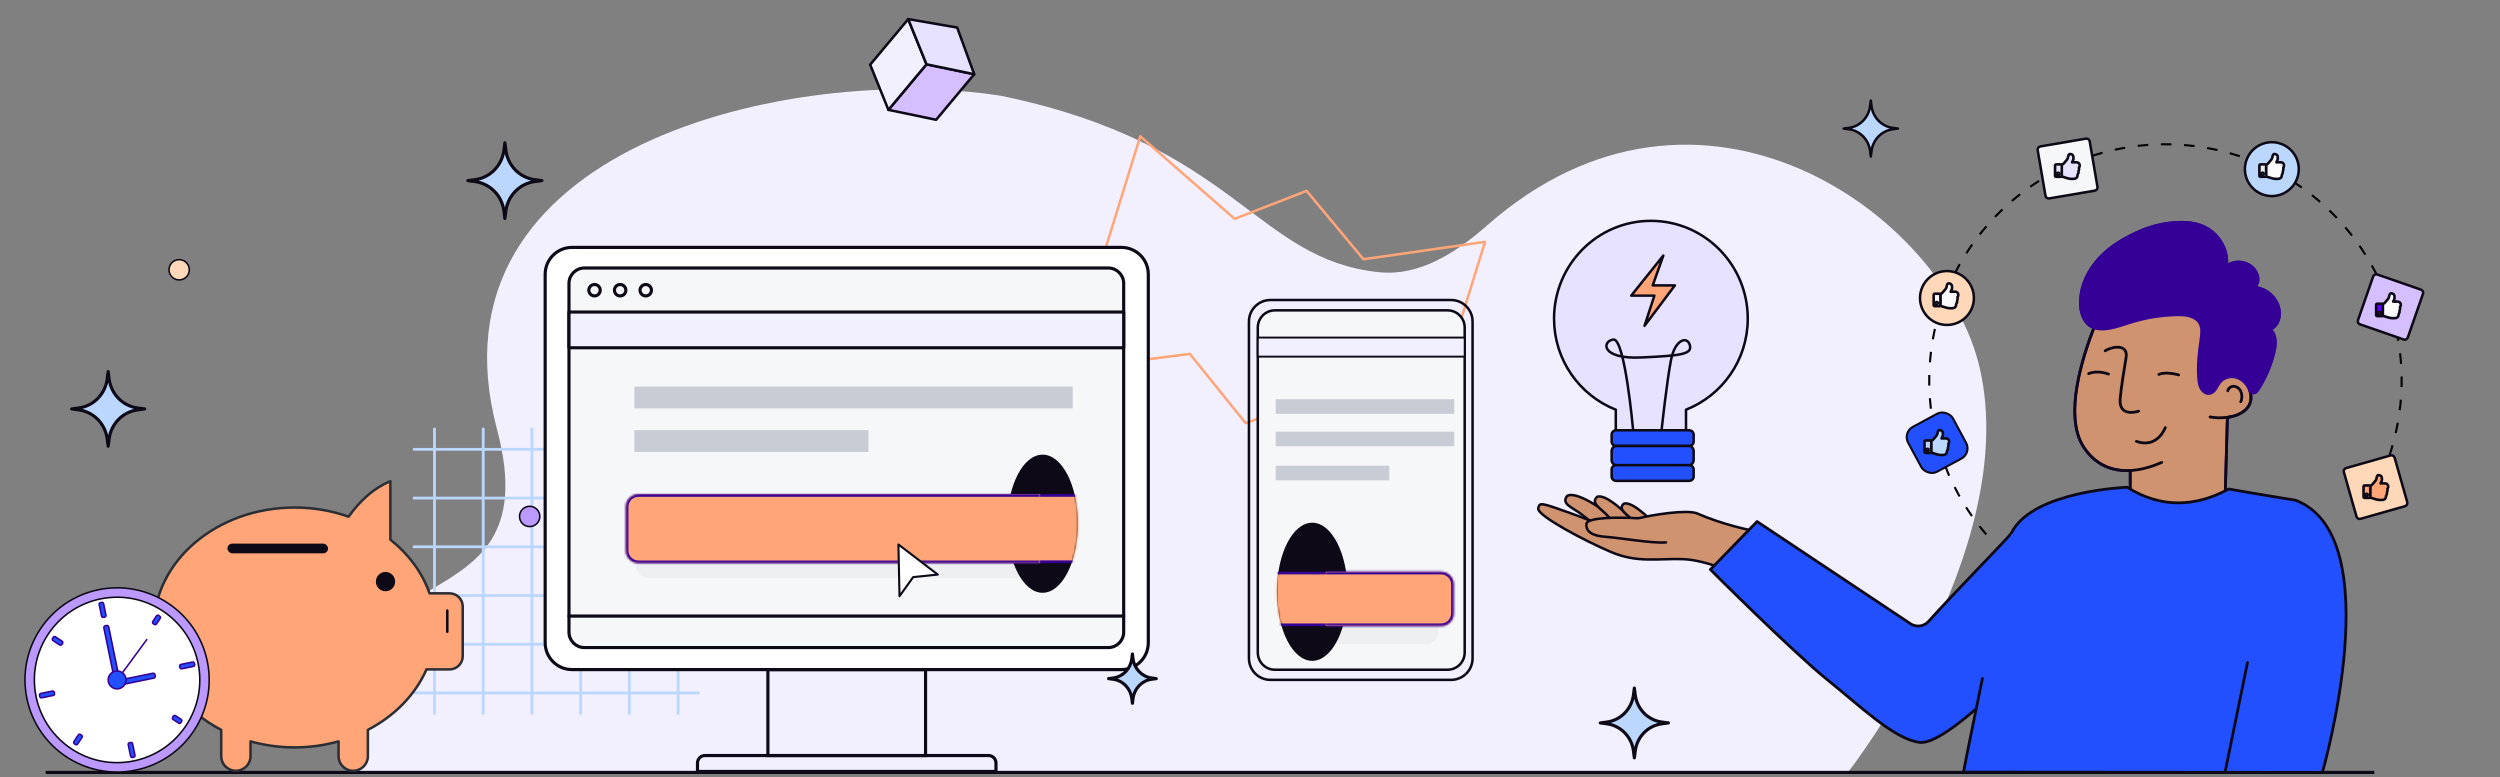 <svg width="1184" height="368" viewBox="0 0 1184 368" fill="none" xmlns="http://www.w3.org/2000/svg">
<rect x="0" y="0" width="1184" height="368" fill="#808080" stroke="none"/>
<path fill-rule="evenodd" clip-rule="evenodd" d="M875.139 365.818C875.139 365.818 957.172 261.12 937.724 174.839C921.151 101.321 804.898 18.375 704.461 106.615C689.884 119.421 672.55 130.876 653.246 128.923C594.303 122.959 585.721 68.326 473.917 45.343C374.777 29.972 199.744 69.357 235.404 203.411C262.514 305.332 140.584 253.225 169.953 365.818H875.139Z" fill="#F2F0FF"/>
<path fill-rule="evenodd" clip-rule="evenodd" d="M540.036 64.556L584.705 103.642L618.807 90.403L645.739 122.781L703.323 114.533L668.295 227.484L624.245 187.703L589.939 200.405L563.518 167.61L505.812 174.954L540.036 64.556Z" stroke="#FFA578" stroke-width="1.2" stroke-linecap="round" stroke-linejoin="round"/>
<path fill-rule="evenodd" clip-rule="evenodd" d="M827.738 150.903C827.738 125.327 807.2 104.593 781.866 104.593C756.533 104.593 735.995 125.327 735.995 150.903C735.995 170.55 748.135 187.299 765.238 194.028V203.774H798.495V194.028C815.598 187.299 827.738 170.55 827.738 150.903Z" fill="#E6E2FF"/>
<path fill-rule="evenodd" clip-rule="evenodd" d="M787.745 121.037L772.548 140.011H783.519L778.843 154.31L793.231 135.154H782.73L787.745 121.037Z" fill="#FFA578"/>
<path fill-rule="evenodd" clip-rule="evenodd" d="M787.745 121.037L772.548 140.011H783.519L778.843 154.31L793.231 135.154H782.73L787.745 121.037Z" stroke="#0E0916" stroke-width="1.2" stroke-linecap="round" stroke-linejoin="round"/>
<path fill-rule="evenodd" clip-rule="evenodd" d="M827.738 150.903C827.738 125.327 807.2 104.593 781.866 104.593C756.533 104.593 735.995 125.327 735.995 150.903C735.995 170.55 748.135 187.299 765.238 194.028V203.774H798.495V194.028C815.598 187.299 827.738 170.55 827.738 150.903Z" stroke="#0E0916" stroke-width="1.2" stroke-linecap="round" stroke-linejoin="round"/>
<path d="M773.366 202.947C773.366 202.947 769.519 160.108 764.099 160.804C758.68 161.496 757.981 170.168 777.214 169.301C796.446 168.434 801.516 167.741 800.292 163.404C799.068 159.068 793.298 160.63 791.375 170.515C789.452 180.401 787.004 202.947 787.004 202.947" stroke="#0E0916" stroke-width="1.2" stroke-linecap="round" stroke-linejoin="round"/>
<path fill-rule="evenodd" clip-rule="evenodd" d="M799.928 211.212H765.459C764.25 211.212 763.271 210.284 763.271 209.138V205.848C763.271 204.703 764.25 203.774 765.459 203.774H799.928C801.137 203.774 802.117 204.703 802.117 205.848V209.138C802.117 210.284 801.137 211.212 799.928 211.212Z" fill="#2250FF"/>
<path fill-rule="evenodd" clip-rule="evenodd" d="M799.928 211.212H765.459C764.25 211.212 763.271 210.284 763.271 209.138V205.848C763.271 204.703 764.25 203.774 765.459 203.774H799.928C801.137 203.774 802.117 204.703 802.117 205.848V209.138C802.117 210.284 801.137 211.212 799.928 211.212Z" stroke="#0E0916" stroke-width="1.2" stroke-linecap="round" stroke-linejoin="round"/>
<path fill-rule="evenodd" clip-rule="evenodd" d="M799.928 220.305H765.459C764.25 220.305 763.271 219.169 763.271 217.769V213.749C763.271 212.348 764.25 211.213 765.459 211.213H799.928C801.137 211.213 802.117 212.348 802.117 213.749V217.769C802.117 219.169 801.137 220.305 799.928 220.305Z" fill="#2250FF"/>
<path fill-rule="evenodd" clip-rule="evenodd" d="M799.928 220.305H765.459C764.25 220.305 763.271 219.169 763.271 217.769V213.749C763.271 212.348 764.25 211.213 765.459 211.213H799.928C801.137 211.213 802.117 212.348 802.117 213.749V217.769C802.117 219.169 801.137 220.305 799.928 220.305Z" stroke="#0E0916" stroke-width="1.2" stroke-linecap="round" stroke-linejoin="round"/>
<path fill-rule="evenodd" clip-rule="evenodd" d="M799.928 227.743H765.459C764.25 227.743 763.271 226.815 763.271 225.669V222.379C763.271 221.234 764.25 220.305 765.459 220.305H799.928C801.137 220.305 802.117 221.234 802.117 222.379V225.669C802.117 226.815 801.137 227.743 799.928 227.743Z" fill="#2250FF"/>
<path fill-rule="evenodd" clip-rule="evenodd" d="M799.928 227.743H765.459C764.25 227.743 763.271 226.815 763.271 225.669V222.379C763.271 221.234 764.25 220.305 765.459 220.305H799.928C801.137 220.305 802.117 221.234 802.117 222.379V225.669C802.117 226.815 801.137 227.743 799.928 227.743Z" stroke="#0E0916" stroke-width="1.2" stroke-linecap="round" stroke-linejoin="round"/>
<path d="M205.769 203.134V337.859" stroke="#BCD7FE" stroke-width="1.328" stroke-linecap="round" stroke-linejoin="round"/>
<path d="M228.844 203.134V337.859" stroke="#BCD7FE" stroke-width="1.328" stroke-linecap="round" stroke-linejoin="round"/>
<path d="M251.92 203.134V337.859" stroke="#BCD7FE" stroke-width="1.328" stroke-linecap="round" stroke-linejoin="round"/>
<path d="M274.995 203.134V337.859" stroke="#BCD7FE" stroke-width="1.328" stroke-linecap="round" stroke-linejoin="round"/>
<path d="M298.07 203.134V337.859" stroke="#BCD7FE" stroke-width="1.328" stroke-linecap="round" stroke-linejoin="round"/>
<path d="M321.146 203.134V337.859" stroke="#BCD7FE" stroke-width="1.328" stroke-linecap="round" stroke-linejoin="round"/>
<path d="M196.095 328.185H330.82" stroke="#BCD7FE" stroke-width="1.328" stroke-linecap="round" stroke-linejoin="round"/>
<path d="M196.095 305.11H330.82" stroke="#BCD7FE" stroke-width="1.328" stroke-linecap="round" stroke-linejoin="round"/>
<path d="M196.095 282.035H330.82" stroke="#BCD7FE" stroke-width="1.328" stroke-linecap="round" stroke-linejoin="round"/>
<path d="M196.095 258.959H330.82" stroke="#BCD7FE" stroke-width="1.328" stroke-linecap="round" stroke-linejoin="round"/>
<path d="M196.095 235.884H330.82" stroke="#BCD7FE" stroke-width="1.328" stroke-linecap="round" stroke-linejoin="round"/>
<path d="M196.095 212.808H330.82" stroke="#BCD7FE" stroke-width="1.328" stroke-linecap="round" stroke-linejoin="round"/>
<path fill-rule="evenodd" clip-rule="evenodd" d="M363.679 357.838H438.349V317.125H363.679V357.838Z" stroke="#0E0916" stroke-width="1.5"/>
<path fill-rule="evenodd" clip-rule="evenodd" d="M471.699 365.369H330.329V361.361C330.329 359.404 331.916 357.818 333.872 357.818H468.156C470.113 357.818 471.699 359.404 471.699 361.361V365.369Z" stroke="#0E0916" stroke-width="1.5"/>
<path fill-rule="evenodd" clip-rule="evenodd" d="M543.834 129.897V304.39C543.834 311.42 538.136 317.118 531.106 317.118H270.921C263.891 317.118 258.193 311.42 258.193 304.39V129.897C258.193 122.868 263.891 117.169 270.921 117.169H531.106C538.136 117.169 543.834 122.868 543.834 129.897Z" fill="white" stroke="#0E0916" stroke-width="1.5"/>
<path fill-rule="evenodd" clip-rule="evenodd" d="M532.175 134.233V299.383C532.175 303.42 528.902 306.693 524.865 306.693H276.778C272.74 306.693 269.468 303.42 269.468 299.383V134.233C269.468 130.196 272.74 126.923 276.778 126.923H524.865C528.902 126.923 532.175 130.196 532.175 134.233Z" fill="#F6F7F9" stroke="#0E0916" stroke-width="1.5" stroke-linecap="round" stroke-linejoin="round"/>
<path fill-rule="evenodd" clip-rule="evenodd" d="M269.475 164.695H532.183V147.773H269.475V164.695Z" fill="#F2F0FF" stroke="#0E0916" stroke-width="1.5" stroke-linecap="round" stroke-linejoin="round"/>
<path d="M269.467 291.772H532.189" stroke="#0E0916" stroke-width="1.5" stroke-linecap="round" stroke-linejoin="round"/>
<path fill-rule="evenodd" clip-rule="evenodd" d="M284.267 137.444C284.267 138.934 283.059 140.142 281.569 140.142C280.079 140.142 278.872 138.934 278.872 137.444C278.872 135.955 280.079 134.746 281.569 134.746C283.059 134.746 284.267 135.955 284.267 137.444Z" stroke="#0E0916" stroke-width="1.5" stroke-linecap="round" stroke-linejoin="round"/>
<path fill-rule="evenodd" clip-rule="evenodd" d="M296.395 137.444C296.395 138.934 295.187 140.142 293.697 140.142C292.207 140.142 291 138.934 291 137.444C291 135.955 292.207 134.746 293.697 134.746C295.187 134.746 296.395 135.955 296.395 137.444Z" stroke="#0E0916" stroke-width="1.5" stroke-linecap="round" stroke-linejoin="round"/>
<path fill-rule="evenodd" clip-rule="evenodd" d="M308.524 137.444C308.524 138.934 307.316 140.142 305.826 140.142C304.336 140.142 303.129 138.934 303.129 137.444C303.129 135.955 304.336 134.746 305.826 134.746C307.316 134.746 308.524 135.955 308.524 137.444Z" stroke="#0E0916" stroke-width="1.5" stroke-linecap="round" stroke-linejoin="round"/>
<path fill-rule="evenodd" clip-rule="evenodd" d="M687.249 321.983H601.662C596.049 321.983 591.5 317.419 591.5 311.789V152.284C591.5 146.653 596.049 142.09 601.662 142.09H687.249C692.861 142.09 697.411 146.653 697.411 152.284V311.789C697.411 317.419 692.861 321.983 687.249 321.983Z" stroke="#0E0916" stroke-width="1.204"/>
<path fill-rule="evenodd" clip-rule="evenodd" d="M685.592 317.18H603.773C599.308 317.18 595.688 313.53 595.688 309.027V155.141C595.688 150.638 599.308 146.988 603.773 146.988H685.592C690.057 146.988 693.677 150.638 693.677 155.141V309.027C693.677 313.53 690.057 317.18 685.592 317.18Z" fill="#F6F7F9" stroke="#0E0916" stroke-width="1.204" stroke-linecap="round" stroke-linejoin="round"/>
<path fill-rule="evenodd" clip-rule="evenodd" d="M595.688 168.906H693.677V159.881H595.688V168.906Z" fill="#F2F0FF" stroke="#0E0916" stroke-width="0.903" stroke-linecap="round" stroke-linejoin="round"/>
<rect x="628.102" y="288.814" width="52.956" height="16.354" rx="6" fill="#EEEFF0"/>
<rect x="301.022" y="257.377" width="185.345" height="16.354" rx="6" fill="#EEEFF0"/>
<ellipse cx="493.766" cy="248.032" rx="16.743" ry="32.708" fill="#0E0916"/>
<mask id="mask0_2321_13523" style="mask-type:alpha" maskUnits="userSpaceOnUse" x="476" y="215" width="35" height="66">
<ellipse cx="493.692" cy="247.995" rx="16.899" ry="32.672" fill="#D5BFFF"/>
</mask>
<g mask="url(#mask0_2321_13523)">
<path d="M510.478 266.05H289.886C285.819 266.05 282.522 262.753 282.522 258.687V242.014C282.522 237.947 285.819 234.651 289.886 234.651H510.478C514.545 234.651 517.842 237.947 517.842 242.014V258.687C517.842 262.753 514.545 266.05 510.478 266.05Z" fill="#FFA578" stroke="#340096" stroke-width="1.273"/>
</g>
<mask id="path-43-inside-1_2321_13523" fill="white">
<path d="M296.35 240.014C296.35 236.701 299.036 234.014 302.35 234.014H492.597V266.722H302.35C299.036 266.722 296.35 264.036 296.35 260.722V240.014Z"/>
</mask>
<path d="M296.35 240.014C296.35 236.701 299.036 234.014 302.35 234.014H492.597V266.722H302.35C299.036 266.722 296.35 264.036 296.35 260.722V240.014Z" fill="#FFA578"/>
<path d="M295.076 240.014C295.076 235.999 298.331 232.744 302.346 232.744H492.597V235.284H302.35C299.74 235.284 297.624 237.402 297.624 240.014H295.076ZM492.597 267.992H302.346C298.331 267.992 295.076 264.737 295.076 260.722H297.624C297.624 263.334 299.74 265.452 302.35 265.452H492.597V267.992ZM302.346 267.992C298.331 267.992 295.076 264.737 295.076 260.722V240.014C295.076 235.999 298.331 232.744 302.346 232.744L302.35 235.284C299.74 235.284 297.624 237.402 297.624 240.014V260.722C297.624 263.334 299.74 265.452 302.35 265.452L302.346 267.992ZM492.597 234.014V266.722V234.014Z" fill="#340096" mask="url(#path-43-inside-1_2321_13523)"/>
<ellipse cx="621.482" cy="280.264" rx="16.743" ry="32.708" transform="rotate(-180 621.482 280.264)" fill="#0E0916"/>
<mask id="mask1_2321_13523" style="mask-type:alpha" maskUnits="userSpaceOnUse" x="604" y="247" width="35" height="66">
<ellipse cx="621.556" cy="280.302" rx="16.899" ry="32.672" transform="rotate(-180 621.556 280.302)" fill="#D5BFFF"/>
</mask>
<g mask="url(#mask1_2321_13523)">
<path d="M563.719 271.4L732.094 271.4C736.161 271.4 739.457 274.697 739.457 278.764L739.457 288.551C739.457 292.618 736.161 295.914 732.094 295.914L563.719 295.914C559.652 295.914 556.355 292.618 556.355 288.551L556.355 278.764C556.355 274.697 559.652 271.4 563.719 271.4Z" fill="#FFA578" stroke="#340096" stroke-width="1.273"/>
</g>
<mask id="path-48-inside-2_2321_13523" fill="white">
<path d="M688.52 290.551C688.52 293.864 685.834 296.551 682.52 296.551L627.921 296.551L627.921 270.764L682.52 270.764C685.834 270.764 688.52 273.45 688.52 276.764L688.52 290.551Z"/>
</mask>
<path d="M688.52 290.551C688.52 293.864 685.834 296.551 682.52 296.551L627.921 296.551L627.921 270.764L682.52 270.764C685.834 270.764 688.52 273.45 688.52 276.764L688.52 290.551Z" fill="#FFA578"/>
<path d="M689.794 290.551C689.794 294.566 686.539 297.821 682.524 297.821L627.921 297.821L627.921 295.281L682.52 295.281C685.13 295.281 687.246 293.163 687.246 290.551L689.794 290.551ZM627.921 269.494L682.524 269.494C686.539 269.494 689.794 272.749 689.794 276.764L687.246 276.764C687.246 274.152 685.13 272.034 682.52 272.034L627.921 272.034L627.921 269.494ZM682.524 269.494C686.539 269.494 689.794 272.749 689.794 276.764L689.794 290.551C689.794 294.566 686.539 297.821 682.524 297.821L682.52 295.281C685.13 295.281 687.246 293.163 687.246 290.551L687.246 276.764C687.246 274.152 685.13 272.034 682.52 272.034L682.524 269.494ZM627.921 296.551L627.921 270.764L627.921 296.551Z" fill="#340096" mask="url(#path-48-inside-2_2321_13523)"/>
<path fill-rule="evenodd" clip-rule="evenodd" d="M886.017 47.649L886.346 50.241C887.029 55.616 891.134 59.845 896.35 60.548L898.867 60.887L896.35 61.227C891.134 61.93 887.029 66.159 886.346 71.534L886.017 74.126L885.688 71.534C885.005 66.159 880.9 61.93 875.684 61.227L873.167 60.887L875.684 60.548C880.9 59.845 885.005 55.616 885.688 50.241L886.017 47.649Z" fill="#BCD7FE" stroke="#0E0916" stroke-width="1.2" stroke-linecap="round" stroke-linejoin="round"/>
<path fill-rule="evenodd" clip-rule="evenodd" d="M239.111 67.63L239.56 71.138C240.492 78.409 246.09 84.132 253.202 85.083L256.634 85.541L253.202 86.001C246.09 86.952 240.492 92.675 239.56 99.946L239.111 103.453L238.663 99.946C237.731 92.675 232.133 86.952 225.021 86.001L221.589 85.541L225.021 85.083C232.133 84.132 237.731 78.409 238.663 71.138L239.111 67.63Z" fill="#BCD7FE" stroke="#0E0916" stroke-width="1.5" stroke-linecap="round" stroke-linejoin="round"/>
<path fill-rule="evenodd" clip-rule="evenodd" d="M774.028 325.855L774.441 329.091C775.299 335.799 780.455 341.078 787.006 341.955L790.167 342.378L787.006 342.802C780.455 343.68 775.299 348.959 774.441 355.666L774.028 358.902L773.615 355.666C772.756 348.959 767.6 343.68 761.049 342.802L757.889 342.378L761.049 341.955C767.6 341.078 772.756 335.799 773.615 329.091L774.028 325.855Z" fill="#BCD7FE" stroke="#0E0916" stroke-width="1.5" stroke-linecap="round" stroke-linejoin="round"/>
<path fill-rule="evenodd" clip-rule="evenodd" d="M536.316 309.717L536.606 312.004C537.206 316.747 540.814 320.479 545.397 321.099L547.608 321.398L545.397 321.698C540.814 322.318 537.206 326.05 536.606 330.792L536.316 333.08L536.027 330.792C535.427 326.05 531.819 322.318 527.236 321.698L525.024 321.398L527.236 321.099C531.819 320.479 535.427 316.747 536.027 312.004L536.316 309.717Z" fill="#BCD7FE" stroke="#0E0916" stroke-width="1.5" stroke-linecap="round" stroke-linejoin="round"/>
<path fill-rule="evenodd" clip-rule="evenodd" d="M425.495 257.87L426.005 282.368L432.479 273.317L444.135 272.119L425.495 257.87Z" fill="white"/>
<path fill-rule="evenodd" clip-rule="evenodd" d="M425.495 257.87L426.005 282.368L432.479 273.317L444.135 272.119L425.495 257.87Z" stroke="#0E0916" stroke-linecap="round" stroke-linejoin="round"/>
<rect x="300.43" y="183.088" width="207.583" height="10.315" fill="#C8CCD4"/>
<rect x="604.183" y="189.058" width="84.538" height="6.917" fill="#C8CCD4"/>
<rect x="604.183" y="204.428" width="84.538" height="6.917" fill="#C8CCD4"/>
<rect x="604.183" y="220.567" width="53.797" height="6.917" fill="#C8CCD4"/>
<rect x="300.43" y="203.718" width="110.883" height="10.315" fill="#C8CCD4"/>
<path d="M21.639 365.819L1124.48 365.819" stroke="#0E0916" stroke-width="1.5"/>
<path fill-rule="evenodd" clip-rule="evenodd" d="M63.558 312.262C65.16 313.154 66.061 314.586 65.865 316.435C65.702 317.973 64.707 319.221 63.173 319.622C61.705 320.007 59.979 319.609 58.979 318.393C57.624 316.743 57.279 314.042 58.104 312.099C58.351 311.519 58.688 310.975 59.077 310.464C60.636 310.914 62.169 311.489 63.558 312.262ZM212.893 281.005H203.428C199.994 271.136 193.503 262.391 184.88 255.565V227.898C176.793 231.239 170.435 237.206 165.086 244.707C157.205 241.914 148.563 240.366 139.495 240.366C102.664 240.366 72.807 265.796 72.807 297.167C72.807 298.918 72.907 300.648 73.089 302.358C69.357 301.387 65.354 301.706 61.683 303.462C60.31 304.119 58.983 305.002 57.815 306.056C55.077 305.396 52.193 305.038 49.466 305.339C46.042 305.714 42.52 307.393 41.079 310.703C40.655 311.679 40.79 312.817 41.788 313.398C42.623 313.886 44.064 313.674 44.492 312.692C46.223 308.715 51.184 308.864 54.993 309.527C54.989 309.536 54.982 309.544 54.977 309.553C53.271 312.614 53.403 316.297 54.965 319.39C57.664 324.729 65.978 325.261 68.884 319.793C70.186 317.343 70.151 314.207 68.726 311.812C67.398 309.579 64.946 308.37 62.516 307.487C62.532 307.477 62.55 307.466 62.566 307.456C65.953 305.462 70.144 305.198 73.731 306.639C76.987 323.154 88.611 337.251 104.762 345.661V358.124C104.762 361.95 107.872 365.05 111.709 365.05C115.545 365.05 118.655 361.95 118.655 358.124V351.123C125.214 352.96 132.215 353.967 139.495 353.967C146.775 353.967 153.777 352.96 160.336 351.123V358.124C160.336 361.95 163.445 365.05 167.282 365.05C171.119 365.05 174.229 361.95 174.229 358.124V345.661C186.875 339.076 196.741 329.002 201.991 317.011C202.079 317.014 202.164 317.024 202.252 317.024H212.893C216.35 317.024 219.15 314.231 219.15 310.785V287.243C219.15 283.797 216.35 281.005 212.893 281.005Z" fill="#FFA578"/>
<path fill-rule="evenodd" clip-rule="evenodd" d="M63.558 312.262C65.16 313.154 66.061 314.586 65.865 316.435C65.702 317.973 64.707 319.221 63.173 319.622C61.705 320.007 59.979 319.609 58.979 318.393C57.624 316.743 57.279 314.042 58.104 312.099C58.351 311.519 58.688 310.975 59.077 310.464C60.636 310.914 62.169 311.489 63.558 312.262ZM212.893 281.005H203.428C199.994 271.136 193.503 262.391 184.88 255.565V227.898C176.793 231.239 170.435 237.206 165.086 244.707C157.205 241.914 148.563 240.366 139.495 240.366C102.664 240.366 72.807 265.796 72.807 297.167C72.807 298.918 72.907 300.648 73.089 302.358C69.357 301.387 65.354 301.706 61.683 303.462C60.31 304.119 58.983 305.002 57.815 306.056C55.077 305.396 52.193 305.038 49.466 305.339C46.042 305.714 42.52 307.393 41.079 310.703C40.655 311.679 40.79 312.817 41.788 313.398C42.623 313.886 44.064 313.674 44.492 312.692C46.223 308.715 51.184 308.864 54.993 309.527C54.989 309.536 54.982 309.544 54.977 309.553C53.271 312.614 53.403 316.297 54.965 319.39C57.664 324.729 65.978 325.261 68.884 319.793C70.186 317.343 70.151 314.207 68.726 311.812C67.398 309.579 64.946 308.37 62.516 307.487C62.532 307.477 62.55 307.466 62.566 307.456C65.953 305.462 70.144 305.198 73.731 306.639C76.987 323.154 88.611 337.251 104.762 345.661V358.124C104.762 361.95 107.872 365.05 111.709 365.05C115.545 365.05 118.655 361.95 118.655 358.124V351.123C125.214 352.96 132.215 353.967 139.495 353.967C146.775 353.967 153.777 352.96 160.336 351.123V358.124C160.336 361.95 163.445 365.05 167.282 365.05C171.119 365.05 174.229 361.95 174.229 358.124V345.661C186.875 339.076 196.741 329.002 201.991 317.011C202.079 317.014 202.164 317.024 202.252 317.024H212.893C216.35 317.024 219.15 314.231 219.15 310.785V287.243C219.15 283.797 216.35 281.005 212.893 281.005Z" stroke="#2B2E34" stroke-width="1.2" stroke-linecap="round" stroke-linejoin="round"/>
<path fill-rule="evenodd" clip-rule="evenodd" d="M187.148 275.444C187.148 277.969 185.102 280.016 182.577 280.016C180.052 280.016 178.005 277.969 178.005 275.444C178.005 272.919 180.052 270.872 182.577 270.872C185.102 270.872 187.148 272.919 187.148 275.444Z" fill="#0E0916"/>
<path d="M211.835 289.159V299.217" stroke="#0E0916" stroke-width="1.2" stroke-linecap="round" stroke-linejoin="round"/>
<path fill-rule="evenodd" clip-rule="evenodd" d="M98.181 313.249C103.021 336.846 87.816 359.9 64.218 364.74C40.621 369.581 17.568 354.374 12.727 330.778C7.887 307.181 23.092 284.127 46.689 279.286C70.287 274.446 93.34 289.652 98.181 313.249Z" fill="#BC99FF"/>
<path fill-rule="evenodd" clip-rule="evenodd" d="M98.181 313.249C103.021 336.846 87.816 359.9 64.218 364.74C40.621 369.581 17.568 354.374 12.727 330.778C7.887 307.181 23.092 284.127 46.689 279.286C70.287 274.446 93.34 289.652 98.181 313.249Z" stroke="#0E0916" stroke-width="0.75" stroke-linecap="round" stroke-linejoin="round"/>
<path fill-rule="evenodd" clip-rule="evenodd" d="M93.822 314.142C98.169 335.332 84.515 356.034 63.325 360.381C42.135 364.727 21.433 351.073 17.086 329.883C12.739 308.693 26.394 287.991 47.584 283.645C68.774 279.298 89.476 292.952 93.822 314.142Z" fill="white"/>
<path fill-rule="evenodd" clip-rule="evenodd" d="M93.822 314.142C98.169 335.332 84.515 356.034 63.325 360.381C42.135 364.727 21.433 351.073 17.086 329.883C12.739 308.693 26.394 287.991 47.584 283.645C68.774 279.298 89.476 292.952 93.822 314.142Z" stroke="#0E0916" stroke-width="0.75" stroke-linecap="round" stroke-linejoin="round"/>
<path fill-rule="evenodd" clip-rule="evenodd" d="M49.587 292.265L49.007 292.385C48.595 292.469 48.193 292.204 48.108 291.792L46.98 286.294C46.896 285.883 47.161 285.481 47.573 285.396L48.154 285.277C48.565 285.193 48.967 285.458 49.052 285.869L50.179 291.367C50.264 291.779 49.998 292.181 49.587 292.265Z" fill="#2250FF"/>
<path fill-rule="evenodd" clip-rule="evenodd" d="M49.587 292.265L49.007 292.385C48.595 292.469 48.193 292.204 48.108 291.792L46.98 286.294C46.896 285.883 47.161 285.481 47.573 285.396L48.154 285.277C48.565 285.193 48.967 285.458 49.052 285.869L50.179 291.367C50.264 291.779 49.998 292.181 49.587 292.265Z" stroke="#340096" stroke-width="0.75" stroke-linecap="round" stroke-linejoin="round"/>
<path fill-rule="evenodd" clip-rule="evenodd" d="M63.335 358.629L62.755 358.748C62.343 358.833 61.941 358.567 61.856 358.156L60.728 352.657C60.644 352.247 60.91 351.844 61.321 351.76L61.902 351.641C62.313 351.557 62.715 351.822 62.8 352.232L63.928 357.731C64.012 358.143 63.747 358.545 63.335 358.629Z" fill="#2250FF"/>
<path fill-rule="evenodd" clip-rule="evenodd" d="M63.335 358.629L62.755 358.748C62.343 358.833 61.941 358.567 61.856 358.156L60.728 352.657C60.644 352.247 60.91 351.844 61.321 351.76L61.902 351.641C62.313 351.557 62.715 351.822 62.8 352.232L63.928 357.731C64.012 358.143 63.747 358.545 63.335 358.629Z" stroke="#340096" stroke-width="0.75" stroke-linecap="round" stroke-linejoin="round"/>
<path fill-rule="evenodd" clip-rule="evenodd" d="M85.201 316.146L85.082 315.566C84.998 315.154 85.263 314.752 85.674 314.667L91.173 313.54C91.584 313.455 91.986 313.721 92.07 314.132L92.189 314.713C92.274 315.124 92.008 315.527 91.598 315.611L86.099 316.739C85.688 316.823 85.286 316.558 85.201 316.146Z" fill="#2250FF"/>
<path fill-rule="evenodd" clip-rule="evenodd" d="M85.201 316.146L85.082 315.566C84.998 315.154 85.263 314.752 85.674 314.667L91.173 313.54C91.584 313.455 91.986 313.721 92.07 314.132L92.189 314.713C92.274 315.124 92.008 315.527 91.598 315.611L86.099 316.739C85.688 316.823 85.286 316.558 85.201 316.146Z" stroke="#340096" stroke-width="0.75" stroke-linecap="round" stroke-linejoin="round"/>
<path fill-rule="evenodd" clip-rule="evenodd" d="M18.837 329.893L18.718 329.313C18.634 328.901 18.899 328.499 19.311 328.415L24.809 327.287C25.22 327.203 25.622 327.468 25.707 327.879L25.826 328.46C25.91 328.871 25.645 329.274 25.234 329.358L19.736 330.486C19.324 330.57 18.922 330.305 18.837 329.893Z" fill="#2250FF"/>
<path fill-rule="evenodd" clip-rule="evenodd" d="M18.837 329.893L18.718 329.313C18.634 328.901 18.899 328.499 19.311 328.415L24.809 327.287C25.22 327.203 25.622 327.468 25.707 327.879L25.826 328.46C25.91 328.871 25.645 329.274 25.234 329.358L19.736 330.486C19.324 330.57 18.922 330.305 18.837 329.893Z" stroke="#340096" stroke-width="0.75" stroke-linecap="round" stroke-linejoin="round"/>
<path fill-rule="evenodd" clip-rule="evenodd" d="M73.082 295.704L72.587 295.378C72.237 295.147 72.14 294.675 72.371 294.324L74.106 291.694C74.337 291.344 74.809 291.247 75.159 291.478L75.654 291.805C76.005 292.036 76.101 292.508 75.87 292.859L74.135 295.488C73.904 295.838 73.432 295.935 73.082 295.704Z" fill="#2250FF"/>
<path fill-rule="evenodd" clip-rule="evenodd" d="M73.082 295.704L72.587 295.378C72.237 295.147 72.14 294.675 72.371 294.324L74.106 291.694C74.337 291.344 74.809 291.247 75.159 291.478L75.654 291.805C76.005 292.036 76.101 292.508 75.87 292.859L74.135 295.488C73.904 295.838 73.432 295.935 73.082 295.704Z" stroke="#340096" stroke-width="0.75" stroke-linecap="round" stroke-linejoin="round"/>
<path fill-rule="evenodd" clip-rule="evenodd" d="M35.724 352.583L35.229 352.257C34.879 352.025 34.782 351.554 35.013 351.203L37.081 348.069C37.312 347.718 37.783 347.621 38.134 347.853L38.629 348.179C38.979 348.411 39.076 348.882 38.845 349.233L36.777 352.367C36.546 352.718 36.075 352.814 35.724 352.583Z" fill="#2250FF"/>
<path fill-rule="evenodd" clip-rule="evenodd" d="M35.724 352.583L35.229 352.257C34.879 352.025 34.782 351.554 35.013 351.203L37.081 348.069C37.312 347.718 37.783 347.621 38.134 347.853L38.629 348.179C38.979 348.411 39.076 348.882 38.845 349.233L36.777 352.367C36.546 352.718 36.075 352.814 35.724 352.583Z" stroke="#340096" stroke-width="0.75" stroke-linecap="round" stroke-linejoin="round"/>
<path fill-rule="evenodd" clip-rule="evenodd" d="M81.769 339.671L82.095 339.177C82.327 338.826 82.798 338.729 83.149 338.96L85.779 340.695C86.129 340.926 86.226 341.397 85.995 341.749L85.668 342.243C85.436 342.594 84.965 342.691 84.614 342.459L81.985 340.725C81.635 340.494 81.538 340.022 81.769 339.671Z" fill="#2250FF"/>
<path fill-rule="evenodd" clip-rule="evenodd" d="M81.769 339.671L82.095 339.177C82.327 338.826 82.798 338.729 83.149 338.96L85.779 340.695C86.129 340.926 86.226 341.397 85.995 341.749L85.668 342.243C85.436 342.594 84.965 342.691 84.614 342.459L81.985 340.725C81.635 340.494 81.538 340.022 81.769 339.671Z" stroke="#340096" stroke-width="0.75" stroke-linecap="round" stroke-linejoin="round"/>
<path fill-rule="evenodd" clip-rule="evenodd" d="M24.889 302.314L25.215 301.82C25.447 301.469 25.918 301.372 26.27 301.603L29.403 303.671C29.754 303.902 29.851 304.374 29.619 304.724L29.293 305.219C29.062 305.569 28.59 305.666 28.239 305.435L25.105 303.368C24.755 303.137 24.658 302.665 24.889 302.314Z" fill="#2250FF"/>
<path fill-rule="evenodd" clip-rule="evenodd" d="M24.889 302.314L25.215 301.82C25.447 301.469 25.918 301.372 26.27 301.603L29.403 303.671C29.754 303.902 29.851 304.374 29.619 304.724L29.293 305.219C29.062 305.569 28.59 305.666 28.239 305.435L25.105 303.368C24.755 303.137 24.658 302.665 24.889 302.314Z" stroke="#340096" stroke-width="0.75" stroke-linecap="round" stroke-linejoin="round"/>
<path fill-rule="evenodd" clip-rule="evenodd" d="M55.882 322.543L55.241 322.675C54.786 322.768 54.342 322.475 54.249 322.022L49.193 297.373C49.1 296.919 49.393 296.475 49.847 296.381L50.488 296.25C50.943 296.157 51.387 296.449 51.48 296.904L56.536 321.553C56.629 322.006 56.337 322.45 55.882 322.543Z" fill="#2250FF"/>
<path fill-rule="evenodd" clip-rule="evenodd" d="M55.882 322.543L55.241 322.675C54.786 322.768 54.342 322.475 54.249 322.022L49.193 297.373C49.1 296.919 49.393 296.475 49.847 296.381L50.488 296.25C50.943 296.157 51.387 296.449 51.48 296.904L56.536 321.553C56.629 322.006 56.337 322.45 55.882 322.543Z" stroke="#340096" stroke-width="0.75" stroke-linecap="round" stroke-linejoin="round"/>
<path fill-rule="evenodd" clip-rule="evenodd" d="M54.66 324.022L54.528 323.381C54.435 322.926 54.728 322.482 55.181 322.389L72.399 318.857C72.854 318.764 73.298 319.057 73.391 319.511L73.522 320.152C73.616 320.607 73.323 321.05 72.868 321.143L55.65 324.675C55.197 324.768 54.753 324.476 54.66 324.022Z" fill="#2250FF"/>
<path fill-rule="evenodd" clip-rule="evenodd" d="M54.66 324.022L54.528 323.381C54.435 322.926 54.728 322.482 55.181 322.389L72.399 318.857C72.854 318.764 73.298 319.057 73.391 319.511L73.522 320.152C73.616 320.607 73.323 321.05 72.868 321.143L55.65 324.675C55.197 324.768 54.753 324.476 54.66 324.022Z" stroke="#340096" stroke-width="0.75" stroke-linecap="round" stroke-linejoin="round"/>
<path d="M69.504 302.915L55.592 321.865" stroke="#340096" stroke-width="0.75" stroke-linecap="round" stroke-linejoin="round"/>
<path fill-rule="evenodd" clip-rule="evenodd" d="M59.598 321.163C60.067 323.451 58.592 325.688 56.304 326.157C54.015 326.627 51.779 325.152 51.31 322.863C50.84 320.574 52.315 318.338 54.604 317.869C56.892 317.399 59.128 318.874 59.598 321.163Z" fill="#2250FF"/>
<path fill-rule="evenodd" clip-rule="evenodd" d="M59.598 321.163C60.067 323.451 58.592 325.688 56.304 326.157C54.015 326.627 51.779 325.152 51.31 322.863C50.84 320.574 52.315 318.338 54.604 317.869C56.892 317.399 59.128 318.874 59.598 321.163Z" stroke="#340096" stroke-width="0.75" stroke-linecap="round" stroke-linejoin="round"/>
<rect x="107.714" y="257.457" width="47.649" height="4.611" rx="2.306" fill="#0E0916"/>
<path fill-rule="evenodd" clip-rule="evenodd" d="M248.1 248.52C245.925 247 245.396 244.005 246.917 241.831C248.437 239.657 251.432 239.127 253.605 240.648C255.78 242.168 256.309 245.163 254.789 247.337C253.268 249.511 250.274 250.04 248.1 248.52Z" fill="#BC99FF"/>
<path fill-rule="evenodd" clip-rule="evenodd" d="M248.1 248.52C245.925 247 245.396 244.005 246.917 241.831C248.437 239.657 251.432 239.127 253.605 240.648C255.78 242.168 256.309 245.163 254.789 247.337C253.268 249.511 250.274 250.04 248.1 248.52Z" stroke="#0E0916" stroke-width="0.75" stroke-linecap="round" stroke-linejoin="round"/>
<path fill-rule="evenodd" clip-rule="evenodd" d="M85.396 122.996C88.032 123.297 89.924 125.678 89.623 128.313C89.322 130.949 86.941 132.841 84.305 132.54C81.669 132.239 79.777 129.858 80.078 127.222C80.38 124.586 82.76 122.694 85.396 122.996Z" fill="#FFD8BA"/>
<path fill-rule="evenodd" clip-rule="evenodd" d="M85.396 122.996C88.032 123.297 89.924 125.678 89.623 128.313C89.322 130.949 86.941 132.841 84.305 132.54C81.669 132.239 79.777 129.858 80.078 127.222C80.38 124.586 82.76 122.694 85.396 122.996Z" stroke="#0E0916" stroke-width="0.75" stroke-linecap="round" stroke-linejoin="round"/>
<path fill-rule="evenodd" clip-rule="evenodd" d="M461.383 35.155L438.784 30.453L420.753 52.027L443.352 56.729L461.383 35.155Z" fill="#D5BFFF"/>
<path fill-rule="evenodd" clip-rule="evenodd" d="M461.383 35.155L438.784 30.453L420.753 52.027L443.352 56.729L461.383 35.155Z" stroke="#0E0916" stroke-width="1.209" stroke-linecap="round" stroke-linejoin="round"/>
<path fill-rule="evenodd" clip-rule="evenodd" d="M430.145 9.048L438.784 30.453L420.753 52.027L412.114 30.622L430.145 9.048Z" fill="#F2F0FF"/>
<path fill-rule="evenodd" clip-rule="evenodd" d="M430.145 9.048L438.784 30.453L420.753 52.027L412.114 30.622L430.145 9.048Z" stroke="#0E0916" stroke-width="1.209" stroke-linecap="round" stroke-linejoin="round"/>
<path fill-rule="evenodd" clip-rule="evenodd" d="M453.326 13.054L461.383 35.155L438.784 30.453L430.145 9.047L453.326 13.054Z" fill="#E6E2FF"/>
<path fill-rule="evenodd" clip-rule="evenodd" d="M453.326 13.054L461.383 35.155L438.784 30.453L430.145 9.047L453.326 13.054Z" stroke="#0E0916" stroke-width="1.209" stroke-linecap="round" stroke-linejoin="round"/>
<path fill-rule="evenodd" clip-rule="evenodd" d="M51.227 175.993L51.67 179.454C52.59 186.63 58.114 192.277 65.133 193.216L68.519 193.668L65.133 194.122C58.114 195.061 52.59 200.708 51.67 207.884L51.227 211.345L50.785 207.884C49.865 200.708 44.341 195.061 37.322 194.122L33.935 193.668L37.322 193.216C44.341 192.277 49.865 186.63 50.785 179.454L51.227 175.993Z" fill="#BCD7FE" stroke="#0E0916" stroke-width="1.5" stroke-linecap="round" stroke-linejoin="round"/>
<path fill-rule="evenodd" clip-rule="evenodd" d="M763.901 245.012C763.901 245.012 747.546 231.96 742.216 234.853C739 238.844 745.419 240.571 749.502 243.964C753.584 247.358 760.036 252.183 765.287 253.773C770.539 255.362 780.13 259.708 786.519 256.393" fill="#CF936F"/>
<path d="M763.901 245.012C763.901 245.012 747.546 231.96 742.216 234.853C739 238.844 745.419 240.571 749.502 243.964C753.584 247.358 760.036 252.183 765.287 253.773C770.539 255.362 780.13 259.708 786.519 256.393" stroke="#0E0916" stroke-width="1.2" stroke-linecap="round" stroke-linejoin="round"/>
<path fill-rule="evenodd" clip-rule="evenodd" d="M774.469 247.774C774.469 247.774 761.689 233.503 756.454 235.268C752.959 238.349 758.484 240.902 761.653 244.586C764.822 248.27 769.912 253.61 774.406 255.857C778.9 258.103 786.889 263.502 793.14 261.524" fill="#CF936F"/>
<path d="M774.469 247.774C774.469 247.774 761.689 233.503 756.454 235.268C752.959 238.349 758.484 240.902 761.653 244.586C764.822 248.27 769.912 253.61 774.406 255.857C778.9 258.103 786.889 263.502 793.14 261.524" stroke="#0E0916" stroke-width="1.2" stroke-linecap="round" stroke-linejoin="round"/>
<path fill-rule="evenodd" clip-rule="evenodd" d="M785.207 249.765C785.207 249.765 773.733 236.952 769.033 238.536C765.896 241.303 770.855 243.595 773.701 246.902C776.547 250.21 781.116 255.004 785.15 257.021C789.185 259.039 796.358 263.885 801.971 262.11" fill="#CF936F"/>
<path d="M785.207 249.765C785.207 249.765 773.733 236.952 769.033 238.536C765.896 241.303 770.855 243.595 773.701 246.902C776.547 250.21 781.116 255.004 785.15 257.021C789.185 259.039 796.358 263.885 801.971 262.11" stroke="#0E0916" stroke-width="1.2" stroke-linecap="round" stroke-linejoin="round"/>
<path fill-rule="evenodd" clip-rule="evenodd" d="M829.196 250.728L823.001 272.179C823.001 272.179 808.338 265.174 796.881 264.804C785.425 264.434 775.538 266.744 763.134 261.502C750.73 256.26 727.703 244.1 728.509 240.715C729.196 237.826 729.478 237.949 743.98 243.101C758.482 248.253 766.382 252.977 771.588 252.23" fill="#CF936F"/>
<path d="M829.196 250.728L823.001 272.179C823.001 272.179 808.338 265.174 796.881 264.804C785.425 264.434 775.538 266.744 763.134 261.502C750.73 256.26 727.703 244.1 728.509 240.715C729.196 237.826 729.478 237.949 743.98 243.101C758.482 248.253 766.382 252.977 771.588 252.23" stroke="#0E0916" stroke-width="1.2" stroke-linecap="round" stroke-linejoin="round"/>
<path fill-rule="evenodd" clip-rule="evenodd" d="M829.198 251.143C829.198 251.143 815.776 248.465 803.92 243.227C799 241.054 781.574 244.075 777.183 245.201C776.404 245.401 775.61 245.472 774.814 245.419C767.722 244.951 751.645 244.855 751.335 248.095C751.004 251.556 753.8 253.784 760.182 254.21C766.564 254.636 783.123 257.497 788.988 256.877" fill="#CF936F"/>
<path d="M829.198 251.143C829.198 251.143 815.776 248.465 803.92 243.227C799 241.054 781.574 244.075 777.183 245.201C776.404 245.401 775.61 245.472 774.814 245.419C767.722 244.951 751.645 244.855 751.335 248.095C751.004 251.556 753.8 253.784 760.182 254.21C766.564 254.636 783.123 257.497 788.988 256.877" stroke="#0E0916" stroke-width="1.2" stroke-linecap="round" stroke-linejoin="round"/>
<path fill-rule="evenodd" clip-rule="evenodd" d="M877.189 288.393C877.136 288.212 877.105 288.113 877.105 288.113C877.7 288.235 877.702 288.33 877.189 288.393Z" fill="#F6F7F9"/>
<path fill-rule="evenodd" clip-rule="evenodd" d="M1000.19 242.075C1000.19 242.075 1005.68 263.693 979.902 291.758C955.953 317.836 921.167 353.162 909.084 351.59C897.002 350.018 881.09 334.475 865.817 322.243C849.128 308.874 810.03 269.729 810.03 269.729L832.149 247.001L904.773 295.381C907.516 297.208 911.18 296.745 913.376 294.288C924.486 281.853 956.569 246.369 964.761 242.042" fill="#2250FF"/>
<path d="M1000.19 242.075C1000.19 242.075 1005.68 263.693 979.902 291.758C955.953 317.836 921.167 353.162 909.084 351.59C897.002 350.019 881.09 334.476 865.817 322.243C849.128 308.874 810.03 269.729 810.03 269.729L832.149 247.001L904.773 295.382C907.516 297.208 911.18 296.746 913.376 294.288C924.486 281.853 947.715 258.225 952.71 252.461" stroke="#0E0916" stroke-width="1.328" stroke-linecap="round" stroke-linejoin="round"/>
<path fill-rule="evenodd" clip-rule="evenodd" d="M1074.95 155.86C1078.24 155.141 1079.88 151.024 1079.54 147.524C1078.94 141.184 1073.05 136.028 1067.03 136.157C1067.97 135.801 1068.78 134.966 1069.13 133.966C1069.67 132.458 1069.36 130.74 1068.69 129.292C1066.24 124.021 1058.68 122.375 1054.42 126.186C1055.38 120.031 1052.42 113.629 1047.72 109.797C1043.02 105.967 1037.17 105.045 1031.22 105.339C1025.27 105.632 1019.15 107.015 1013.64 109.403C1006.63 112.447 999.818 116.343 994.473 121.987C989.128 127.632 985.351 135.209 985.28 143.155C985.242 147.444 986.563 152.147 990.056 154.39C990.582 154.728 991.141 154.984 991.715 155.194C986.943 167.359 976.905 196.666 986.87 211.835C991.952 219.572 999.527 223.303 1008.79 222.839L1008.87 223.251V243.075L1053.39 251.151L1054.89 197.717C1054.89 197.717 1068.87 196.161 1065.55 185.014C1065.84 185.584 1066.38 185.976 1067 186.057C1067.57 186.131 1068.14 185.942 1068.56 185.53C1069.01 185.089 1069.37 184.542 1069.71 184.003C1073.02 178.744 1075.49 172.904 1076.97 166.802C1077.91 162.953 1078.1 158.065 1074.95 155.86Z" fill="#CF936F"/>
<path fill-rule="evenodd" clip-rule="evenodd" d="M1074.95 155.86C1078.24 155.141 1079.88 151.024 1079.54 147.524C1078.94 141.184 1073.05 136.028 1067.03 136.157C1067.97 135.801 1068.78 134.966 1069.13 133.966C1069.67 132.458 1069.36 130.74 1068.69 129.292C1066.24 124.021 1058.68 122.375 1054.42 126.186C1055.38 120.031 1052.42 113.629 1047.72 109.797C1043.02 105.967 1037.17 105.045 1031.22 105.339C1025.27 105.632 1019.15 107.015 1013.64 109.403C1006.63 112.447 999.818 116.343 994.473 121.987C989.128 127.632 985.351 135.209 985.28 143.155C985.242 147.444 986.563 152.147 990.056 154.39C990.582 154.728 991.141 154.984 991.715 155.194C986.943 167.359 976.905 196.666 986.87 211.835C991.952 219.572 999.527 223.303 1008.79 222.839L1008.87 223.251V243.075L1053.39 251.151L1054.89 197.717C1054.89 197.717 1068.87 196.161 1065.55 185.014C1065.84 185.584 1066.38 185.976 1067 186.057C1067.57 186.131 1068.14 185.942 1068.56 185.53C1069.01 185.089 1069.37 184.542 1069.71 184.003C1073.02 178.744 1075.49 172.904 1076.97 166.802C1077.91 162.953 1078.1 158.065 1074.95 155.86Z" stroke="#340096" stroke-width="1.328" stroke-linecap="round" stroke-linejoin="round"/>
<path d="M1025.47 202.531C1025.47 202.531 1021.88 212.599 1011.79 209.028" stroke="#0E0916" stroke-width="1.328" stroke-linecap="round" stroke-linejoin="round"/>
<path d="M1012.86 194.727C1012.86 194.727 1003.27 198.073 1004.12 188.78C1004.6 183.538 1005.89 175.342 1006.93 169.191C1007.86 163.678 1001.89 163.357 997.023 166.106" stroke="#0E0916" stroke-width="1.328" stroke-linecap="round" stroke-linejoin="round"/>
<path d="M1031.81 177.551C1031.81 177.551 1025.83 175.81 1022.44 177.333" stroke="#0E0916" stroke-width="1.328" stroke-linecap="round" stroke-linejoin="round"/>
<path d="M998.565 177.18C998.565 177.18 993.51 175.1 989.192 176.961" stroke="#0E0916" stroke-width="1.328" stroke-linecap="round" stroke-linejoin="round"/>
<path d="M1008.87 223.25V243.074" stroke="#0E0916" stroke-width="1.328" stroke-linecap="round" stroke-linejoin="round"/>
<path d="M1053.39 251.151L1054.89 197.717C1054.89 197.717 1069.77 196.062 1065.18 183.929" stroke="#0E0916" stroke-width="1.328" stroke-linecap="round" stroke-linejoin="round"/>
<path d="M1055.08 185.074C1055.32 183.829 1056.6 182.929 1057.86 182.94C1059.13 182.953 1060.32 183.757 1060.97 184.841C1061.63 185.925 1061.81 187.247 1061.69 188.509C1061.63 189.12 1061.5 189.737 1061.2 190.27" stroke="#0E0916" stroke-width="1.328" stroke-linecap="round" stroke-linejoin="round"/>
<path d="M993.933 149.694C993.822 150.497 974.217 192.573 986.871 211.835C994.482 223.423 1007.66 226.08 1023.78 219.002" stroke="#0E0916" stroke-width="1.328" stroke-linecap="round" stroke-linejoin="round"/>
<path fill-rule="evenodd" clip-rule="evenodd" d="M1067 186.057C1066.33 185.97 1065.73 185.526 1065.47 184.872C1064.4 182.216 1062.4 179.937 1059.83 178.935C1056.93 177.803 1053.34 178.532 1051.35 181.009C1049.77 182.964 1048.98 186 1046.4 186.34C1045.33 186.48 1044.26 186.046 1043.47 185.277C1041.84 183.695 1041.46 181.412 1041.28 179.219C1040.77 173.033 1041.52 166.813 1042.39 160.67C1042.73 158.228 1043.07 155.6 1042 153.401C1040.22 149.768 1035.61 149.05 1031.72 149.082C1024.3 149.142 1016.89 150.275 1009.77 152.437C1006.02 153.573 1002.34 154.997 998.483 155.597C995.619 156.042 992.523 155.976 990.057 154.391C986.563 152.147 985.241 147.443 985.278 143.154C985.35 135.208 989.128 127.633 994.472 121.988C999.818 116.343 1006.63 112.447 1013.64 109.404C1019.15 107.015 1025.27 105.633 1031.22 105.339C1037.17 105.046 1043.02 105.966 1047.72 109.798C1052.42 113.63 1055.38 120.031 1054.42 126.185C1058.68 122.376 1066.23 124.021 1068.69 129.293C1069.36 130.741 1069.67 132.458 1069.14 133.966C1068.6 135.474 1067.04 136.633 1065.53 136.288C1072.04 135.167 1078.89 140.659 1079.54 147.525C1079.88 151.025 1078.24 155.141 1074.95 155.86C1078.1 158.064 1077.91 162.953 1076.97 166.802C1075.49 172.904 1073.02 178.744 1069.71 184.003C1069.37 184.543 1069 185.09 1068.56 185.53C1068.14 185.941 1067.57 186.13 1067 186.057Z" fill="#340096"/>
<path fill-rule="evenodd" clip-rule="evenodd" d="M1067 186.057C1066.33 185.97 1065.73 185.526 1065.47 184.872C1064.4 182.216 1062.4 179.937 1059.83 178.935C1056.93 177.803 1053.34 178.532 1051.35 181.009C1049.77 182.964 1048.98 186 1046.4 186.34C1045.33 186.48 1044.26 186.046 1043.47 185.277C1041.84 183.695 1041.46 181.412 1041.28 179.219C1040.77 173.033 1041.52 166.813 1042.39 160.67C1042.73 158.228 1043.07 155.6 1042 153.401C1040.22 149.768 1035.61 149.05 1031.72 149.082C1024.3 149.142 1016.89 150.275 1009.77 152.437C1006.02 153.573 1002.34 154.997 998.483 155.597C995.619 156.042 992.523 155.976 990.057 154.391C986.563 152.147 985.241 147.443 985.278 143.154C985.35 135.208 989.128 127.633 994.472 121.988C999.818 116.343 1006.63 112.447 1013.64 109.404C1019.15 107.015 1025.27 105.633 1031.22 105.339C1037.17 105.046 1043.02 105.966 1047.72 109.798C1052.42 113.63 1055.38 120.031 1054.42 126.185C1058.68 122.376 1066.23 124.021 1068.69 129.293C1069.36 130.741 1069.67 132.458 1069.14 133.966C1068.6 135.474 1067.04 136.633 1065.53 136.288C1072.04 135.167 1078.89 140.659 1079.54 147.525C1079.88 151.025 1078.24 155.141 1074.95 155.86C1078.1 158.064 1077.91 162.953 1076.97 166.802C1075.49 172.904 1073.02 178.744 1069.71 184.003C1069.37 184.543 1069 185.09 1068.56 185.53C1068.14 185.941 1067.57 186.13 1067 186.057Z" stroke="#340096" stroke-width="1.328" stroke-linecap="round" stroke-linejoin="round"/>
<path d="M1057.03 197.218C1057.03 197.218 1052.2 198.502 1046.69 197.463" stroke="#0E0916" stroke-width="1.328" stroke-linecap="round" stroke-linejoin="round"/>
<path fill-rule="evenodd" clip-rule="evenodd" d="M952.685 252.294C962.633 232.397 1007.41 230.762 1007.41 230.762C1023.5 240.806 1039.55 240.184 1055.56 231.604C1055.56 231.604 1070.93 234.317 1087.11 236.887C1132.23 253.927 1099.88 365.819 1099.88 365.819L929.926 365.674C930.088 364.022 938.876 321.34 938.876 321.34" fill="#2250FF"/>
<path d="M952.685 252.294C962.633 232.397 1007.41 230.762 1007.41 230.762C1023.5 240.806 1039.55 240.184 1055.56 231.604C1055.56 231.604 1070.93 234.317 1087.11 236.887C1132.23 253.927 1099.88 365.819 1099.88 365.819L929.926 365.674C930.088 364.022 938.875 321.34 938.875 321.34" stroke="#0E0916" stroke-width="1.328" stroke-linecap="round" stroke-linejoin="round"/>
<path d="M1064.41 313.807L1053.77 365.819" stroke="#0E0916" stroke-width="1.328" stroke-linecap="round" stroke-linejoin="round"/>
<path d="M940.684 253.091C900.425 206.222 905.782 135.591 952.651 95.332C999.519 55.073 1070.15 60.431 1110.41 107.299C1142.04 144.127 1145.51 195.626 1122.81 235.534" stroke="black" stroke-dasharray="5 6"/>
<path fill-rule="evenodd" clip-rule="evenodd" d="M992.089 90.293L970.528 93.971C969.681 94.115 968.877 93.546 968.733 92.699L965.055 71.137C964.911 70.29 965.48 69.487 966.327 69.342L987.889 65.665C988.736 65.521 989.539 66.09 989.684 66.937L993.361 88.498C993.505 89.345 992.936 90.149 992.089 90.293Z" fill="#F6F7F9"/>
<path fill-rule="evenodd" clip-rule="evenodd" d="M992.089 90.293L970.528 93.971C969.681 94.115 968.877 93.546 968.733 92.699L965.055 71.137C964.911 70.29 965.48 69.487 966.327 69.342L987.889 65.665C988.736 65.521 989.539 66.09 989.684 66.937L993.361 88.498C993.505 89.345 992.936 90.149 992.089 90.293Z" stroke="#0E0916" stroke-width="1.2" stroke-linecap="round" stroke-linejoin="round"/>
<path fill-rule="evenodd" clip-rule="evenodd" d="M1138.36 160.784L1117.7 153.608C1116.89 153.326 1116.46 152.439 1116.74 151.628L1123.92 130.966C1124.2 130.154 1125.09 129.725 1125.9 130.007L1146.56 137.184C1147.37 137.465 1147.8 138.352 1147.52 139.163L1140.34 159.825C1140.06 160.637 1139.17 161.066 1138.36 160.784Z" fill="#D5BFFF"/>
<path fill-rule="evenodd" clip-rule="evenodd" d="M1138.36 160.784L1117.7 153.608C1116.89 153.326 1116.46 152.439 1116.74 151.628L1123.92 130.966C1124.2 130.154 1125.09 129.725 1125.9 130.007L1146.56 137.184C1147.37 137.465 1147.8 138.352 1147.52 139.163L1140.34 159.825C1140.06 160.637 1139.17 161.066 1138.36 160.784Z" stroke="#0E0916" stroke-width="1.2" stroke-linecap="round" stroke-linejoin="round"/>
<path fill-rule="evenodd" clip-rule="evenodd" d="M1139 239.725L1117.97 245.711C1117.14 245.946 1116.28 245.467 1116.04 244.64L1110.06 223.603C1109.82 222.776 1110.3 221.916 1111.13 221.681L1132.17 215.695C1132.99 215.46 1133.85 215.939 1134.09 216.765L1140.07 237.803C1140.31 238.629 1139.83 239.49 1139 239.725Z" fill="#FFD8BA"/>
<path fill-rule="evenodd" clip-rule="evenodd" d="M1139 239.725L1117.97 245.711C1117.14 245.946 1116.28 245.467 1116.04 244.64L1110.06 223.603C1109.82 222.776 1110.3 221.916 1111.13 221.681L1132.17 215.695C1132.99 215.46 1133.85 215.939 1134.09 216.765L1140.07 237.803C1140.31 238.629 1139.83 239.49 1139 239.725Z" stroke="#0E0916" stroke-width="1.2" stroke-linecap="round" stroke-linejoin="round"/>
<path fill-rule="evenodd" clip-rule="evenodd" d="M925.089 128.738C931.936 130.4 936.138 137.299 934.475 144.146C932.813 150.993 925.914 155.195 919.067 153.533C912.22 151.87 908.018 144.971 909.681 138.124C911.343 131.278 918.242 127.075 925.089 128.738Z" fill="#FFD8BA"/>
<path fill-rule="evenodd" clip-rule="evenodd" d="M925.089 128.738C931.936 130.4 936.138 137.299 934.475 144.146C932.813 150.993 925.914 155.195 919.067 153.533C912.22 151.87 908.018 144.971 909.681 138.124C911.343 131.278 918.242 127.075 925.089 128.738Z" stroke="#0E0916" stroke-width="1.2" stroke-linecap="round" stroke-linejoin="round"/>
<path fill-rule="evenodd" clip-rule="evenodd" d="M1080.18 68.066C1086.83 70.403 1090.32 77.687 1087.98 84.333C1085.64 90.98 1078.36 94.474 1071.71 92.136C1065.07 89.798 1061.57 82.514 1063.91 75.868C1066.25 69.221 1073.53 65.728 1080.18 68.066Z" fill="#BCD7FE"/>
<path fill-rule="evenodd" clip-rule="evenodd" d="M1080.18 68.066C1086.83 70.403 1090.32 77.687 1087.98 84.333C1085.64 90.98 1078.36 94.474 1071.71 92.136C1065.07 89.798 1061.57 82.514 1063.91 75.868C1066.25 69.221 1073.53 65.728 1080.18 68.066Z" stroke="#0E0916" stroke-width="1.2" stroke-linecap="round" stroke-linejoin="round"/>
<path fill-rule="evenodd" clip-rule="evenodd" d="M923.852 138.131H923.987C924.644 138.131 925.301 138.134 925.958 138.13C926.771 138.125 927.317 138.751 927.423 139.291C927.517 139.769 927.427 140.213 927.141 140.607C927.061 140.718 927.047 140.806 927.084 140.933C927.201 141.331 927.187 141.731 926.987 142.094C926.878 142.292 926.844 142.467 926.868 142.692C926.92 143.16 926.78 143.584 926.461 143.943C926.427 143.982 926.412 144.052 926.414 144.106C926.425 144.456 926.381 144.795 926.215 145.109C925.996 145.525 925.647 145.78 925.196 145.892C925.012 145.938 924.82 145.971 924.631 145.976C924.029 145.991 923.426 146.016 922.825 145.932C922.119 145.833 921.439 145.634 920.766 145.406C920.385 145.277 920 145.164 919.616 145.048C919.536 145.024 919.451 145.015 919.369 145.005C919.05 144.97 918.873 144.778 918.872 144.459C918.872 142.857 918.872 141.255 918.872 139.653C918.873 139.351 919.027 139.176 919.316 139.106C919.422 139.081 919.535 139.025 919.611 138.949C919.86 138.701 920.103 138.446 920.332 138.179C920.719 137.726 921.09 137.259 921.474 136.803C921.719 136.513 921.823 136.168 921.901 135.809C921.956 135.553 922.004 135.296 922.073 135.045C922.14 134.801 922.255 134.578 922.425 134.385C922.521 134.276 922.639 134.208 922.783 134.209C923.166 134.212 923.541 134.269 923.87 134.48C924.178 134.678 924.357 134.98 924.432 135.33C924.563 135.937 924.557 136.543 924.323 137.129C924.238 137.342 924.124 137.545 924.025 137.753C923.968 137.872 923.914 137.993 923.852 138.131Z" fill="#FBFBFC"/>
<path fill-rule="evenodd" clip-rule="evenodd" d="M923.852 138.131H923.987C924.644 138.131 925.301 138.134 925.958 138.13C926.771 138.125 927.317 138.751 927.423 139.291C927.517 139.769 927.427 140.213 927.141 140.607C927.061 140.718 927.047 140.806 927.084 140.933C927.201 141.331 927.187 141.731 926.987 142.094C926.878 142.292 926.844 142.467 926.868 142.692C926.92 143.16 926.78 143.584 926.461 143.943C926.427 143.982 926.412 144.052 926.414 144.106C926.425 144.456 926.381 144.795 926.215 145.109C925.996 145.525 925.647 145.78 925.196 145.892C925.012 145.938 924.82 145.971 924.631 145.976C924.029 145.991 923.426 146.016 922.825 145.932C922.119 145.833 921.439 145.634 920.766 145.406C920.385 145.277 920 145.164 919.616 145.048C919.536 145.024 919.451 145.015 919.369 145.005C919.05 144.97 918.873 144.778 918.872 144.459C918.872 142.857 918.872 141.255 918.872 139.653C918.873 139.351 919.027 139.176 919.316 139.106C919.422 139.081 919.535 139.025 919.611 138.949C919.86 138.701 920.103 138.446 920.332 138.179C920.719 137.726 921.09 137.259 921.474 136.803C921.719 136.513 921.823 136.168 921.901 135.809C921.956 135.553 922.004 135.296 922.073 135.045C922.14 134.801 922.255 134.578 922.425 134.385C922.521 134.276 922.639 134.208 922.783 134.209C923.166 134.212 923.541 134.269 923.87 134.48C924.178 134.678 924.357 134.98 924.432 135.33C924.563 135.937 924.557 136.543 924.323 137.129C924.238 137.342 924.124 137.545 924.025 137.753C923.968 137.872 923.914 137.993 923.852 138.131Z" stroke="#0E0916" stroke-width="1.247" stroke-linecap="round" stroke-linejoin="round"/>
<path fill-rule="evenodd" clip-rule="evenodd" d="M917.252 143.042C916.98 143.042 916.763 143.26 916.764 143.534C916.765 143.806 916.976 144.017 917.246 144.021C917.516 144.024 917.742 143.803 917.744 143.535C917.746 143.271 917.519 143.042 917.252 143.042ZM915.781 142.055C915.781 141.258 915.781 140.461 915.781 139.663C915.781 139.316 915.984 139.113 916.331 139.113C917.027 139.112 917.724 139.112 918.422 139.113C918.768 139.113 918.969 139.314 918.969 139.664C918.97 141.259 918.97 142.855 918.969 144.45C918.969 144.805 918.77 145.004 918.415 145.004C917.721 145.005 917.028 145.005 916.334 145.004C915.981 145.004 915.781 144.803 915.781 144.448V142.055Z" fill="#FBFBFC"/>
<path fill-rule="evenodd" clip-rule="evenodd" d="M917.252 143.042C916.98 143.042 916.763 143.26 916.764 143.534C916.765 143.806 916.976 144.017 917.246 144.021C917.516 144.024 917.742 143.803 917.744 143.535C917.746 143.271 917.519 143.042 917.252 143.042ZM915.781 142.055C915.781 141.258 915.781 140.461 915.781 139.663C915.781 139.316 915.984 139.113 916.331 139.113C917.027 139.112 917.724 139.112 918.422 139.113C918.768 139.113 918.969 139.314 918.969 139.664C918.97 141.259 918.97 142.855 918.969 144.45C918.969 144.805 918.77 145.004 918.415 145.004C917.721 145.005 917.028 145.005 916.334 145.004C915.981 145.004 915.781 144.803 915.781 144.448V142.055Z" stroke="#0E0916" stroke-width="1.247" stroke-linecap="round" stroke-linejoin="round"/>
<rect x="901.064" y="204.791" width="24.135" height="24.135" rx="5.5" transform="rotate(-28.364 901.064 204.791)" fill="#2250FF" stroke="#0E0916"/>
<path fill-rule="evenodd" clip-rule="evenodd" d="M919.516 207.629H919.652C920.309 207.629 920.965 207.633 921.622 207.628C922.435 207.623 922.982 208.249 923.087 208.789C923.182 209.267 923.091 209.711 922.806 210.105C922.726 210.216 922.711 210.305 922.749 210.431C922.865 210.829 922.851 211.229 922.651 211.592C922.542 211.791 922.509 211.966 922.533 212.19C922.584 212.659 922.445 213.083 922.126 213.442C922.092 213.481 922.077 213.55 922.078 213.604C922.09 213.955 922.046 214.294 921.88 214.608C921.66 215.023 921.311 215.279 920.861 215.391C920.677 215.436 920.485 215.469 920.296 215.474C919.694 215.489 919.09 215.514 918.489 215.43C917.784 215.332 917.104 215.132 916.43 214.904C916.05 214.776 915.665 214.662 915.281 214.546C915.201 214.522 915.116 214.513 915.033 214.504C914.715 214.468 914.538 214.276 914.537 213.957C914.536 212.355 914.536 210.753 914.537 209.151C914.538 208.849 914.692 208.674 914.98 208.605C915.086 208.579 915.199 208.523 915.276 208.447C915.525 208.2 915.768 207.945 915.996 207.678C916.383 207.225 916.754 206.757 917.138 206.301C917.384 206.011 917.488 205.666 917.566 205.307C917.62 205.052 917.668 204.794 917.737 204.543C917.805 204.299 917.92 204.076 918.09 203.884C918.185 203.774 918.303 203.707 918.447 203.708C918.831 203.71 919.206 203.767 919.534 203.978C919.843 204.176 920.022 204.479 920.097 204.828C920.228 205.435 920.221 206.042 919.988 206.627C919.902 206.841 919.788 207.043 919.689 207.251C919.633 207.371 919.579 207.491 919.516 207.629Z" fill="#BCD7FE"/>
<path fill-rule="evenodd" clip-rule="evenodd" d="M919.516 207.629H919.652C920.309 207.629 920.965 207.633 921.622 207.628C922.435 207.623 922.982 208.249 923.087 208.789C923.182 209.267 923.091 209.711 922.806 210.105C922.726 210.216 922.711 210.305 922.749 210.431C922.865 210.829 922.851 211.229 922.651 211.592C922.542 211.791 922.509 211.966 922.533 212.19C922.584 212.659 922.445 213.083 922.126 213.442C922.092 213.481 922.077 213.55 922.078 213.604C922.09 213.955 922.046 214.294 921.88 214.608C921.66 215.023 921.311 215.279 920.861 215.391C920.677 215.436 920.485 215.469 920.296 215.474C919.694 215.489 919.09 215.514 918.489 215.43C917.784 215.332 917.104 215.132 916.43 214.904C916.05 214.776 915.665 214.662 915.281 214.546C915.201 214.522 915.116 214.513 915.033 214.504C914.715 214.468 914.538 214.276 914.537 213.957C914.536 212.355 914.536 210.753 914.537 209.151C914.538 208.849 914.692 208.674 914.98 208.605C915.086 208.579 915.199 208.523 915.276 208.447C915.525 208.2 915.768 207.945 915.996 207.678C916.383 207.225 916.754 206.757 917.138 206.301C917.384 206.011 917.488 205.666 917.566 205.307C917.62 205.052 917.668 204.794 917.737 204.543C917.805 204.299 917.92 204.076 918.09 203.884C918.185 203.774 918.303 203.707 918.447 203.708C918.831 203.71 919.206 203.767 919.534 203.978C919.843 204.176 920.022 204.479 920.097 204.828C920.228 205.435 920.221 206.042 919.988 206.627C919.902 206.841 919.788 207.043 919.689 207.251C919.633 207.371 919.579 207.491 919.516 207.629Z" stroke="#0E0916" stroke-width="1.247" stroke-linecap="round" stroke-linejoin="round"/>
<path fill-rule="evenodd" clip-rule="evenodd" d="M912.917 212.541C912.644 212.54 912.428 212.758 912.429 213.032C912.43 213.304 912.64 213.516 912.911 213.519C913.18 213.522 913.406 213.302 913.408 213.033C913.411 212.769 913.183 212.541 912.917 212.541ZM911.446 211.554C911.446 210.756 911.446 209.959 911.446 209.161C911.446 208.815 911.649 208.611 911.995 208.611C912.692 208.61 913.389 208.61 914.086 208.611C914.433 208.611 914.634 208.813 914.634 209.162C914.634 210.758 914.634 212.353 914.634 213.948C914.634 214.303 914.435 214.502 914.08 214.503C913.386 214.503 912.692 214.503 911.999 214.503C911.645 214.502 911.446 214.301 911.446 213.946V211.554Z" fill="#BCD7FE"/>
<path fill-rule="evenodd" clip-rule="evenodd" d="M912.917 212.541C912.644 212.54 912.428 212.758 912.429 213.032C912.43 213.304 912.64 213.516 912.911 213.519C913.18 213.522 913.406 213.302 913.408 213.033C913.411 212.769 913.183 212.541 912.917 212.541ZM911.446 211.554C911.446 210.756 911.446 209.959 911.446 209.161C911.446 208.815 911.649 208.611 911.995 208.611C912.692 208.61 913.389 208.61 914.086 208.611C914.433 208.611 914.634 208.813 914.634 209.162C914.634 210.758 914.634 212.353 914.634 213.948C914.634 214.303 914.435 214.502 914.08 214.503C913.386 214.503 912.692 214.503 911.999 214.503C911.645 214.502 911.446 214.301 911.446 213.946V211.554Z" stroke="#0E0916" stroke-width="1.247" stroke-linecap="round" stroke-linejoin="round"/>
<path fill-rule="evenodd" clip-rule="evenodd" d="M981.348 76.865H981.484C982.14 76.865 982.797 76.869 983.454 76.864C984.267 76.859 984.813 77.485 984.919 78.025C985.013 78.503 984.923 78.947 984.637 79.341C984.557 79.452 984.543 79.541 984.58 79.667C984.697 80.065 984.683 80.465 984.483 80.828C984.374 81.026 984.341 81.201 984.365 81.426C984.416 81.894 984.276 82.319 983.957 82.678C983.924 82.716 983.908 82.786 983.91 82.84C983.921 83.19 983.878 83.529 983.711 83.844C983.492 84.259 983.143 84.515 982.692 84.626C982.508 84.672 982.317 84.705 982.127 84.71C981.525 84.725 980.922 84.75 980.321 84.666C979.615 84.567 978.935 84.368 978.262 84.14C977.881 84.011 977.496 83.898 977.112 83.782C977.032 83.758 976.948 83.749 976.865 83.74C976.546 83.704 976.369 83.512 976.369 83.193C976.368 81.591 976.368 79.989 976.369 78.387C976.369 78.085 976.523 77.91 976.812 77.841C976.918 77.815 977.031 77.759 977.107 77.683C977.356 77.436 977.599 77.181 977.828 76.914C978.215 76.461 978.586 75.993 978.97 75.537C979.215 75.247 979.32 74.902 979.397 74.543C979.452 74.288 979.5 74.03 979.569 73.779C979.636 73.535 979.751 73.312 979.921 73.12C980.017 73.01 980.135 72.943 980.279 72.944C980.662 72.946 981.037 73.003 981.366 73.214C981.674 73.412 981.853 73.714 981.928 74.064C982.059 74.671 982.053 75.278 981.819 75.863C981.734 76.076 981.62 76.279 981.521 76.487C981.464 76.606 981.41 76.727 981.348 76.865Z" fill="#E6E2FF"/>
<path fill-rule="evenodd" clip-rule="evenodd" d="M981.348 76.865H981.484C982.14 76.865 982.797 76.869 983.454 76.864C984.267 76.859 984.813 77.485 984.919 78.025C985.013 78.503 984.923 78.947 984.637 79.341C984.557 79.452 984.543 79.541 984.58 79.667C984.697 80.065 984.683 80.465 984.483 80.828C984.374 81.026 984.341 81.201 984.365 81.426C984.416 81.894 984.276 82.319 983.957 82.678C983.924 82.716 983.908 82.786 983.91 82.84C983.921 83.19 983.878 83.529 983.711 83.844C983.492 84.259 983.143 84.515 982.692 84.626C982.508 84.672 982.317 84.705 982.127 84.71C981.525 84.725 980.922 84.75 980.321 84.666C979.615 84.567 978.935 84.368 978.262 84.14C977.881 84.011 977.496 83.898 977.112 83.782C977.032 83.758 976.948 83.749 976.865 83.74C976.546 83.704 976.369 83.512 976.369 83.193C976.368 81.591 976.368 79.989 976.369 78.387C976.369 78.085 976.523 77.91 976.812 77.841C976.918 77.815 977.031 77.759 977.107 77.683C977.356 77.436 977.599 77.181 977.828 76.914C978.215 76.461 978.586 75.993 978.97 75.537C979.215 75.247 979.32 74.902 979.397 74.543C979.452 74.288 979.5 74.03 979.569 73.779C979.636 73.535 979.751 73.312 979.921 73.12C980.017 73.01 980.135 72.943 980.279 72.944C980.662 72.946 981.037 73.003 981.366 73.214C981.674 73.412 981.853 73.714 981.928 74.064C982.059 74.671 982.053 75.278 981.819 75.863C981.734 76.076 981.62 76.279 981.521 76.487C981.464 76.606 981.41 76.727 981.348 76.865Z" stroke="#0E0916" stroke-width="1.247" stroke-linecap="round" stroke-linejoin="round"/>
<path fill-rule="evenodd" clip-rule="evenodd" d="M974.748 81.778C974.476 81.777 974.259 81.995 974.261 82.269C974.262 82.541 974.472 82.753 974.742 82.756C975.012 82.759 975.238 82.538 975.24 82.27C975.242 82.006 975.015 81.778 974.748 81.778ZM973.278 80.79C973.278 79.993 973.277 79.196 973.278 78.398C973.278 78.052 973.48 77.848 973.827 77.848C974.523 77.847 975.221 77.847 975.918 77.848C976.264 77.848 976.465 78.05 976.465 78.399C976.466 79.995 976.466 81.59 976.465 83.185C976.465 83.54 976.266 83.739 975.911 83.739C975.217 83.74 974.524 83.74 973.83 83.739C973.477 83.739 973.278 83.538 973.278 83.183V80.79Z" fill="#E6E2FF"/>
<path fill-rule="evenodd" clip-rule="evenodd" d="M974.748 81.778C974.476 81.777 974.259 81.995 974.261 82.269C974.262 82.541 974.472 82.753 974.742 82.756C975.012 82.759 975.238 82.538 975.24 82.27C975.242 82.006 975.015 81.778 974.748 81.778ZM973.278 80.79C973.278 79.993 973.277 79.196 973.278 78.398C973.278 78.052 973.48 77.848 973.827 77.848C974.523 77.847 975.221 77.847 975.918 77.848C976.264 77.848 976.465 78.05 976.465 78.399C976.466 79.995 976.466 81.59 976.465 83.185C976.465 83.54 976.266 83.739 975.911 83.739C975.217 83.74 974.524 83.74 973.83 83.739C973.477 83.739 973.278 83.538 973.278 83.183V80.79Z" stroke="#0E0916" stroke-width="1.247" stroke-linecap="round" stroke-linejoin="round"/>
<path fill-rule="evenodd" clip-rule="evenodd" d="M1078.12 76.865H1078.25C1078.91 76.865 1079.57 76.869 1080.22 76.864C1081.04 76.859 1081.58 77.485 1081.69 78.025C1081.78 78.503 1081.69 78.947 1081.41 79.341C1081.33 79.452 1081.31 79.541 1081.35 79.667C1081.47 80.065 1081.45 80.465 1081.25 80.828C1081.14 81.026 1081.11 81.201 1081.13 81.426C1081.18 81.894 1081.04 82.319 1080.73 82.678C1080.69 82.716 1080.68 82.786 1080.68 82.84C1080.69 83.19 1080.65 83.529 1080.48 83.844C1080.26 84.259 1079.91 84.515 1079.46 84.626C1079.28 84.672 1079.09 84.705 1078.9 84.71C1078.29 84.725 1077.69 84.75 1077.09 84.666C1076.38 84.567 1075.7 84.368 1075.03 84.14C1074.65 84.011 1074.26 83.898 1073.88 83.782C1073.8 83.758 1073.72 83.749 1073.63 83.74C1073.31 83.704 1073.14 83.512 1073.14 83.193C1073.14 81.591 1073.14 79.989 1073.14 78.387C1073.14 78.085 1073.29 77.91 1073.58 77.841C1073.69 77.815 1073.8 77.759 1073.88 77.683C1074.12 77.436 1074.37 77.181 1074.6 76.914C1074.98 76.461 1075.35 75.993 1075.74 75.537C1075.98 75.247 1076.09 74.902 1076.17 74.543C1076.22 74.288 1076.27 74.03 1076.34 73.779C1076.4 73.535 1076.52 73.312 1076.69 73.12C1076.79 73.01 1076.9 72.943 1077.05 72.944C1077.43 72.946 1077.81 73.003 1078.13 73.214C1078.44 73.412 1078.62 73.714 1078.7 74.064C1078.83 74.671 1078.82 75.278 1078.59 75.863C1078.5 76.076 1078.39 76.279 1078.29 76.487C1078.23 76.606 1078.18 76.727 1078.12 76.865Z" fill="#FBFBFC"/>
<path fill-rule="evenodd" clip-rule="evenodd" d="M1078.12 76.865H1078.25C1078.91 76.865 1079.57 76.869 1080.22 76.864C1081.04 76.859 1081.58 77.485 1081.69 78.025C1081.78 78.503 1081.69 78.947 1081.41 79.341C1081.33 79.452 1081.31 79.541 1081.35 79.667C1081.47 80.065 1081.45 80.465 1081.25 80.828C1081.14 81.026 1081.11 81.201 1081.13 81.426C1081.18 81.894 1081.04 82.319 1080.73 82.678C1080.69 82.716 1080.68 82.786 1080.68 82.84C1080.69 83.19 1080.65 83.529 1080.48 83.844C1080.26 84.259 1079.91 84.515 1079.46 84.626C1079.28 84.672 1079.09 84.705 1078.9 84.71C1078.29 84.725 1077.69 84.75 1077.09 84.666C1076.38 84.567 1075.7 84.368 1075.03 84.14C1074.65 84.011 1074.26 83.898 1073.88 83.782C1073.8 83.758 1073.72 83.749 1073.63 83.74C1073.31 83.704 1073.14 83.512 1073.14 83.193C1073.14 81.591 1073.14 79.989 1073.14 78.387C1073.14 78.085 1073.29 77.91 1073.58 77.841C1073.69 77.815 1073.8 77.759 1073.88 77.683C1074.12 77.436 1074.37 77.181 1074.6 76.914C1074.98 76.461 1075.35 75.993 1075.74 75.537C1075.98 75.247 1076.09 74.902 1076.17 74.543C1076.22 74.288 1076.27 74.03 1076.34 73.779C1076.4 73.535 1076.52 73.312 1076.69 73.12C1076.79 73.01 1076.9 72.943 1077.05 72.944C1077.43 72.946 1077.81 73.003 1078.13 73.214C1078.44 73.412 1078.62 73.714 1078.7 74.064C1078.83 74.671 1078.82 75.278 1078.59 75.863C1078.5 76.076 1078.39 76.279 1078.29 76.487C1078.23 76.606 1078.18 76.727 1078.12 76.865Z" stroke="#0E0916" stroke-width="1.247" stroke-linecap="round" stroke-linejoin="round"/>
<path fill-rule="evenodd" clip-rule="evenodd" d="M1071.52 81.778C1071.24 81.777 1071.03 81.995 1071.03 82.269C1071.03 82.541 1071.24 82.753 1071.51 82.756C1071.78 82.759 1072.01 82.538 1072.01 82.27C1072.01 82.006 1071.78 81.778 1071.52 81.778ZM1070.05 80.79C1070.05 79.993 1070.05 79.196 1070.05 78.398C1070.05 78.052 1070.25 77.848 1070.6 77.848C1071.29 77.847 1071.99 77.847 1072.69 77.848C1073.03 77.848 1073.23 78.05 1073.23 78.399C1073.23 79.995 1073.23 81.59 1073.23 83.185C1073.23 83.54 1073.03 83.739 1072.68 83.739C1071.99 83.74 1071.29 83.74 1070.6 83.739C1070.25 83.739 1070.05 83.538 1070.05 83.183V80.79Z" fill="#EEEFF0"/>
<path fill-rule="evenodd" clip-rule="evenodd" d="M1071.52 81.778C1071.24 81.777 1071.03 81.995 1071.03 82.269C1071.03 82.541 1071.24 82.753 1071.51 82.756C1071.78 82.759 1072.01 82.538 1072.01 82.27C1072.01 82.006 1071.78 81.778 1071.52 81.778ZM1070.05 80.79C1070.05 79.993 1070.05 79.196 1070.05 78.398C1070.05 78.052 1070.25 77.848 1070.6 77.848C1071.29 77.847 1071.99 77.847 1072.69 77.848C1073.03 77.848 1073.23 78.05 1073.23 78.399C1073.23 79.995 1073.23 81.59 1073.23 83.185C1073.23 83.54 1073.03 83.739 1072.68 83.739C1071.99 83.74 1071.29 83.74 1070.6 83.739C1070.25 83.739 1070.05 83.538 1070.05 83.183V80.79Z" stroke="#0E0916" stroke-width="1.247" stroke-linecap="round" stroke-linejoin="round"/>
<path fill-rule="evenodd" clip-rule="evenodd" d="M1133.41 142.844H1133.55C1134.21 142.844 1134.86 142.848 1135.52 142.843C1136.33 142.838 1136.88 143.464 1136.98 144.004C1137.08 144.482 1136.99 144.926 1136.7 145.32C1136.62 145.431 1136.61 145.52 1136.65 145.646C1136.76 146.044 1136.75 146.444 1136.55 146.808C1136.44 147.006 1136.41 147.181 1136.43 147.405C1136.48 147.874 1136.34 148.298 1136.02 148.657C1135.99 148.696 1135.97 148.765 1135.97 148.82C1135.99 149.17 1135.94 149.509 1135.78 149.823C1135.56 150.238 1135.21 150.494 1134.76 150.606C1134.57 150.651 1134.38 150.684 1134.19 150.689C1133.59 150.704 1132.99 150.729 1132.39 150.645C1131.68 150.547 1131 150.347 1130.33 150.119C1129.95 149.991 1129.56 149.877 1129.18 149.761C1129.1 149.737 1129.01 149.728 1128.93 149.719C1128.61 149.683 1128.43 149.492 1128.43 149.172C1128.43 147.571 1128.43 145.968 1128.43 144.366C1128.43 144.065 1128.59 143.889 1128.88 143.82C1128.98 143.794 1129.1 143.738 1129.17 143.662C1129.42 143.415 1129.66 143.16 1129.89 142.893C1130.28 142.44 1130.65 141.972 1131.03 141.516C1131.28 141.226 1131.38 140.882 1131.46 140.522C1131.52 140.267 1131.56 140.009 1131.63 139.758C1131.7 139.514 1131.82 139.291 1131.99 139.099C1132.08 138.989 1132.2 138.922 1132.34 138.923C1132.73 138.925 1133.1 138.982 1133.43 139.193C1133.74 139.391 1133.92 139.694 1133.99 140.043C1134.12 140.651 1134.12 141.257 1133.88 141.842C1133.8 142.056 1133.68 142.259 1133.59 142.466C1133.53 142.586 1133.48 142.706 1133.41 142.844Z" fill="#FBFBFC"/>
<path fill-rule="evenodd" clip-rule="evenodd" d="M1133.41 142.844H1133.55C1134.21 142.844 1134.86 142.848 1135.52 142.843C1136.33 142.838 1136.88 143.464 1136.98 144.004C1137.08 144.482 1136.99 144.926 1136.7 145.32C1136.62 145.431 1136.61 145.52 1136.65 145.646C1136.76 146.044 1136.75 146.444 1136.55 146.808C1136.44 147.006 1136.41 147.181 1136.43 147.405C1136.48 147.874 1136.34 148.298 1136.02 148.657C1135.99 148.696 1135.97 148.765 1135.97 148.82C1135.99 149.17 1135.94 149.509 1135.78 149.823C1135.56 150.238 1135.21 150.494 1134.76 150.606C1134.57 150.651 1134.38 150.684 1134.19 150.689C1133.59 150.704 1132.99 150.729 1132.39 150.645C1131.68 150.547 1131 150.347 1130.33 150.119C1129.95 149.991 1129.56 149.877 1129.18 149.761C1129.1 149.737 1129.01 149.728 1128.93 149.719C1128.61 149.683 1128.43 149.492 1128.43 149.172C1128.43 147.571 1128.43 145.968 1128.43 144.366C1128.43 144.065 1128.59 143.889 1128.88 143.82C1128.98 143.794 1129.1 143.738 1129.17 143.662C1129.42 143.415 1129.66 143.16 1129.89 142.893C1130.28 142.44 1130.65 141.972 1131.03 141.516C1131.28 141.226 1131.38 140.882 1131.46 140.522C1131.52 140.267 1131.56 140.009 1131.63 139.758C1131.7 139.514 1131.82 139.291 1131.99 139.099C1132.08 138.989 1132.2 138.922 1132.34 138.923C1132.73 138.925 1133.1 138.982 1133.43 139.193C1133.74 139.391 1133.92 139.694 1133.99 140.043C1134.12 140.651 1134.12 141.257 1133.88 141.842C1133.8 142.056 1133.68 142.259 1133.59 142.466C1133.53 142.586 1133.48 142.706 1133.41 142.844Z" stroke="#0E0916" stroke-width="1.247" stroke-linecap="round" stroke-linejoin="round"/>
<path fill-rule="evenodd" clip-rule="evenodd" d="M1126.81 147.756C1126.54 147.756 1126.32 147.974 1126.33 148.248C1126.33 148.52 1126.54 148.732 1126.81 148.735C1127.08 148.738 1127.3 148.517 1127.3 148.249C1127.31 147.985 1127.08 147.756 1126.81 147.756ZM1125.34 146.769C1125.34 145.972 1125.34 145.175 1125.34 144.377C1125.34 144.03 1125.55 143.827 1125.89 143.827C1126.59 143.826 1127.29 143.826 1127.98 143.827C1128.33 143.827 1128.53 144.028 1128.53 144.378C1128.53 145.973 1128.53 147.569 1128.53 149.164C1128.53 149.519 1128.33 149.718 1127.98 149.718C1127.28 149.719 1126.59 149.719 1125.9 149.718C1125.54 149.718 1125.34 149.517 1125.34 149.162V146.769Z" fill="#5F00FF"/>
<path fill-rule="evenodd" clip-rule="evenodd" d="M1126.81 147.756C1126.54 147.756 1126.32 147.974 1126.33 148.248C1126.33 148.52 1126.54 148.732 1126.81 148.735C1127.08 148.738 1127.3 148.517 1127.3 148.249C1127.31 147.985 1127.08 147.756 1126.81 147.756ZM1125.34 146.769C1125.34 145.972 1125.34 145.175 1125.34 144.377C1125.34 144.03 1125.55 143.827 1125.89 143.827C1126.59 143.826 1127.29 143.826 1127.98 143.827C1128.33 143.827 1128.53 144.028 1128.53 144.378C1128.53 145.973 1128.53 147.569 1128.53 149.164C1128.53 149.519 1128.33 149.718 1127.98 149.718C1127.28 149.719 1126.59 149.719 1125.9 149.718C1125.54 149.718 1125.34 149.517 1125.34 149.162V146.769Z" stroke="#0E0916" stroke-width="1.247" stroke-linecap="round" stroke-linejoin="round"/>
<path fill-rule="evenodd" clip-rule="evenodd" d="M1127.44 228.93H1127.58C1128.24 228.93 1128.89 228.934 1129.55 228.929C1130.36 228.924 1130.91 229.55 1131.01 230.09C1131.11 230.568 1131.02 231.012 1130.73 231.406C1130.65 231.517 1130.64 231.606 1130.68 231.732C1130.79 232.13 1130.78 232.53 1130.58 232.893C1130.47 233.092 1130.44 233.267 1130.46 233.491C1130.51 233.96 1130.37 234.384 1130.05 234.743C1130.02 234.782 1130 234.851 1130.01 234.905C1130.02 235.256 1129.97 235.595 1129.81 235.909C1129.59 236.324 1129.24 236.58 1128.79 236.692C1128.6 236.737 1128.41 236.77 1128.22 236.775C1127.62 236.79 1127.02 236.815 1126.42 236.731C1125.71 236.633 1125.03 236.433 1124.36 236.205C1123.98 236.076 1123.59 235.963 1123.21 235.847C1123.13 235.823 1123.04 235.814 1122.96 235.805C1122.64 235.769 1122.46 235.577 1122.46 235.258C1122.46 233.656 1122.46 232.054 1122.46 230.452C1122.46 230.15 1122.62 229.975 1122.91 229.906C1123.01 229.88 1123.13 229.824 1123.2 229.748C1123.45 229.501 1123.69 229.246 1123.92 228.979C1124.31 228.526 1124.68 228.058 1125.07 227.602C1125.31 227.312 1125.42 226.967 1125.49 226.608C1125.55 226.353 1125.6 226.095 1125.66 225.844C1125.73 225.6 1125.85 225.377 1126.02 225.185C1126.11 225.075 1126.23 225.008 1126.37 225.009C1126.76 225.011 1127.13 225.068 1127.46 225.279C1127.77 225.477 1127.95 225.78 1128.02 226.129C1128.16 226.736 1128.15 227.343 1127.91 227.928C1127.83 228.142 1127.72 228.344 1127.62 228.552C1127.56 228.672 1127.51 228.792 1127.44 228.93Z" fill="#FFA578"/>
<path fill-rule="evenodd" clip-rule="evenodd" d="M1127.44 228.93H1127.58C1128.24 228.93 1128.89 228.934 1129.55 228.929C1130.36 228.924 1130.91 229.55 1131.01 230.09C1131.11 230.568 1131.02 231.012 1130.73 231.406C1130.65 231.517 1130.64 231.606 1130.68 231.732C1130.79 232.13 1130.78 232.53 1130.58 232.893C1130.47 233.092 1130.44 233.267 1130.46 233.491C1130.51 233.96 1130.37 234.384 1130.05 234.743C1130.02 234.782 1130 234.851 1130.01 234.905C1130.02 235.256 1129.97 235.595 1129.81 235.909C1129.59 236.324 1129.24 236.58 1128.79 236.692C1128.6 236.737 1128.41 236.77 1128.22 236.775C1127.62 236.79 1127.02 236.815 1126.42 236.731C1125.71 236.633 1125.03 236.433 1124.36 236.205C1123.98 236.076 1123.59 235.963 1123.21 235.847C1123.13 235.823 1123.04 235.814 1122.96 235.805C1122.64 235.769 1122.46 235.577 1122.46 235.258C1122.46 233.656 1122.46 232.054 1122.46 230.452C1122.46 230.15 1122.62 229.975 1122.91 229.906C1123.01 229.88 1123.13 229.824 1123.2 229.748C1123.45 229.501 1123.69 229.246 1123.92 228.979C1124.31 228.526 1124.68 228.058 1125.07 227.602C1125.31 227.312 1125.42 226.967 1125.49 226.608C1125.55 226.353 1125.6 226.095 1125.66 225.844C1125.73 225.6 1125.85 225.377 1126.02 225.185C1126.11 225.075 1126.23 225.008 1126.37 225.009C1126.76 225.011 1127.13 225.068 1127.46 225.279C1127.77 225.477 1127.95 225.78 1128.02 226.129C1128.16 226.736 1128.15 227.343 1127.91 227.928C1127.83 228.142 1127.72 228.344 1127.62 228.552C1127.56 228.672 1127.51 228.792 1127.44 228.93Z" stroke="#0E0916" stroke-width="1.247" stroke-linecap="round" stroke-linejoin="round"/>
<path fill-rule="evenodd" clip-rule="evenodd" d="M1120.84 233.842C1120.57 233.841 1120.36 234.059 1120.36 234.334C1120.36 234.605 1120.57 234.817 1120.84 234.82C1121.11 234.823 1121.33 234.603 1121.34 234.334C1121.34 234.07 1121.11 233.842 1120.84 233.842ZM1119.37 232.855C1119.37 232.057 1119.37 231.26 1119.37 230.462C1119.37 230.116 1119.58 229.912 1119.92 229.912C1120.62 229.911 1121.32 229.911 1122.01 229.912C1122.36 229.912 1122.56 230.114 1122.56 230.463C1122.56 232.059 1122.56 233.654 1122.56 235.249C1122.56 235.604 1122.36 235.803 1122.01 235.804C1121.31 235.804 1120.62 235.804 1119.93 235.804C1119.57 235.803 1119.37 235.602 1119.37 235.248V232.855Z" fill="#FFA578"/>
<path fill-rule="evenodd" clip-rule="evenodd" d="M1120.84 233.842C1120.57 233.841 1120.36 234.059 1120.36 234.334C1120.36 234.605 1120.57 234.817 1120.84 234.82C1121.11 234.823 1121.33 234.603 1121.34 234.334C1121.34 234.07 1121.11 233.842 1120.84 233.842ZM1119.37 232.855C1119.37 232.057 1119.37 231.26 1119.37 230.462C1119.37 230.116 1119.58 229.912 1119.92 229.912C1120.62 229.911 1121.32 229.911 1122.01 229.912C1122.36 229.912 1122.56 230.114 1122.56 230.463C1122.56 232.059 1122.56 233.654 1122.56 235.249C1122.56 235.604 1122.36 235.803 1122.01 235.804C1121.31 235.804 1120.62 235.804 1119.93 235.804C1119.57 235.803 1119.37 235.602 1119.37 235.248V232.855Z" stroke="#0E0916" stroke-width="1.247" stroke-linecap="round" stroke-linejoin="round"/>
</svg>
